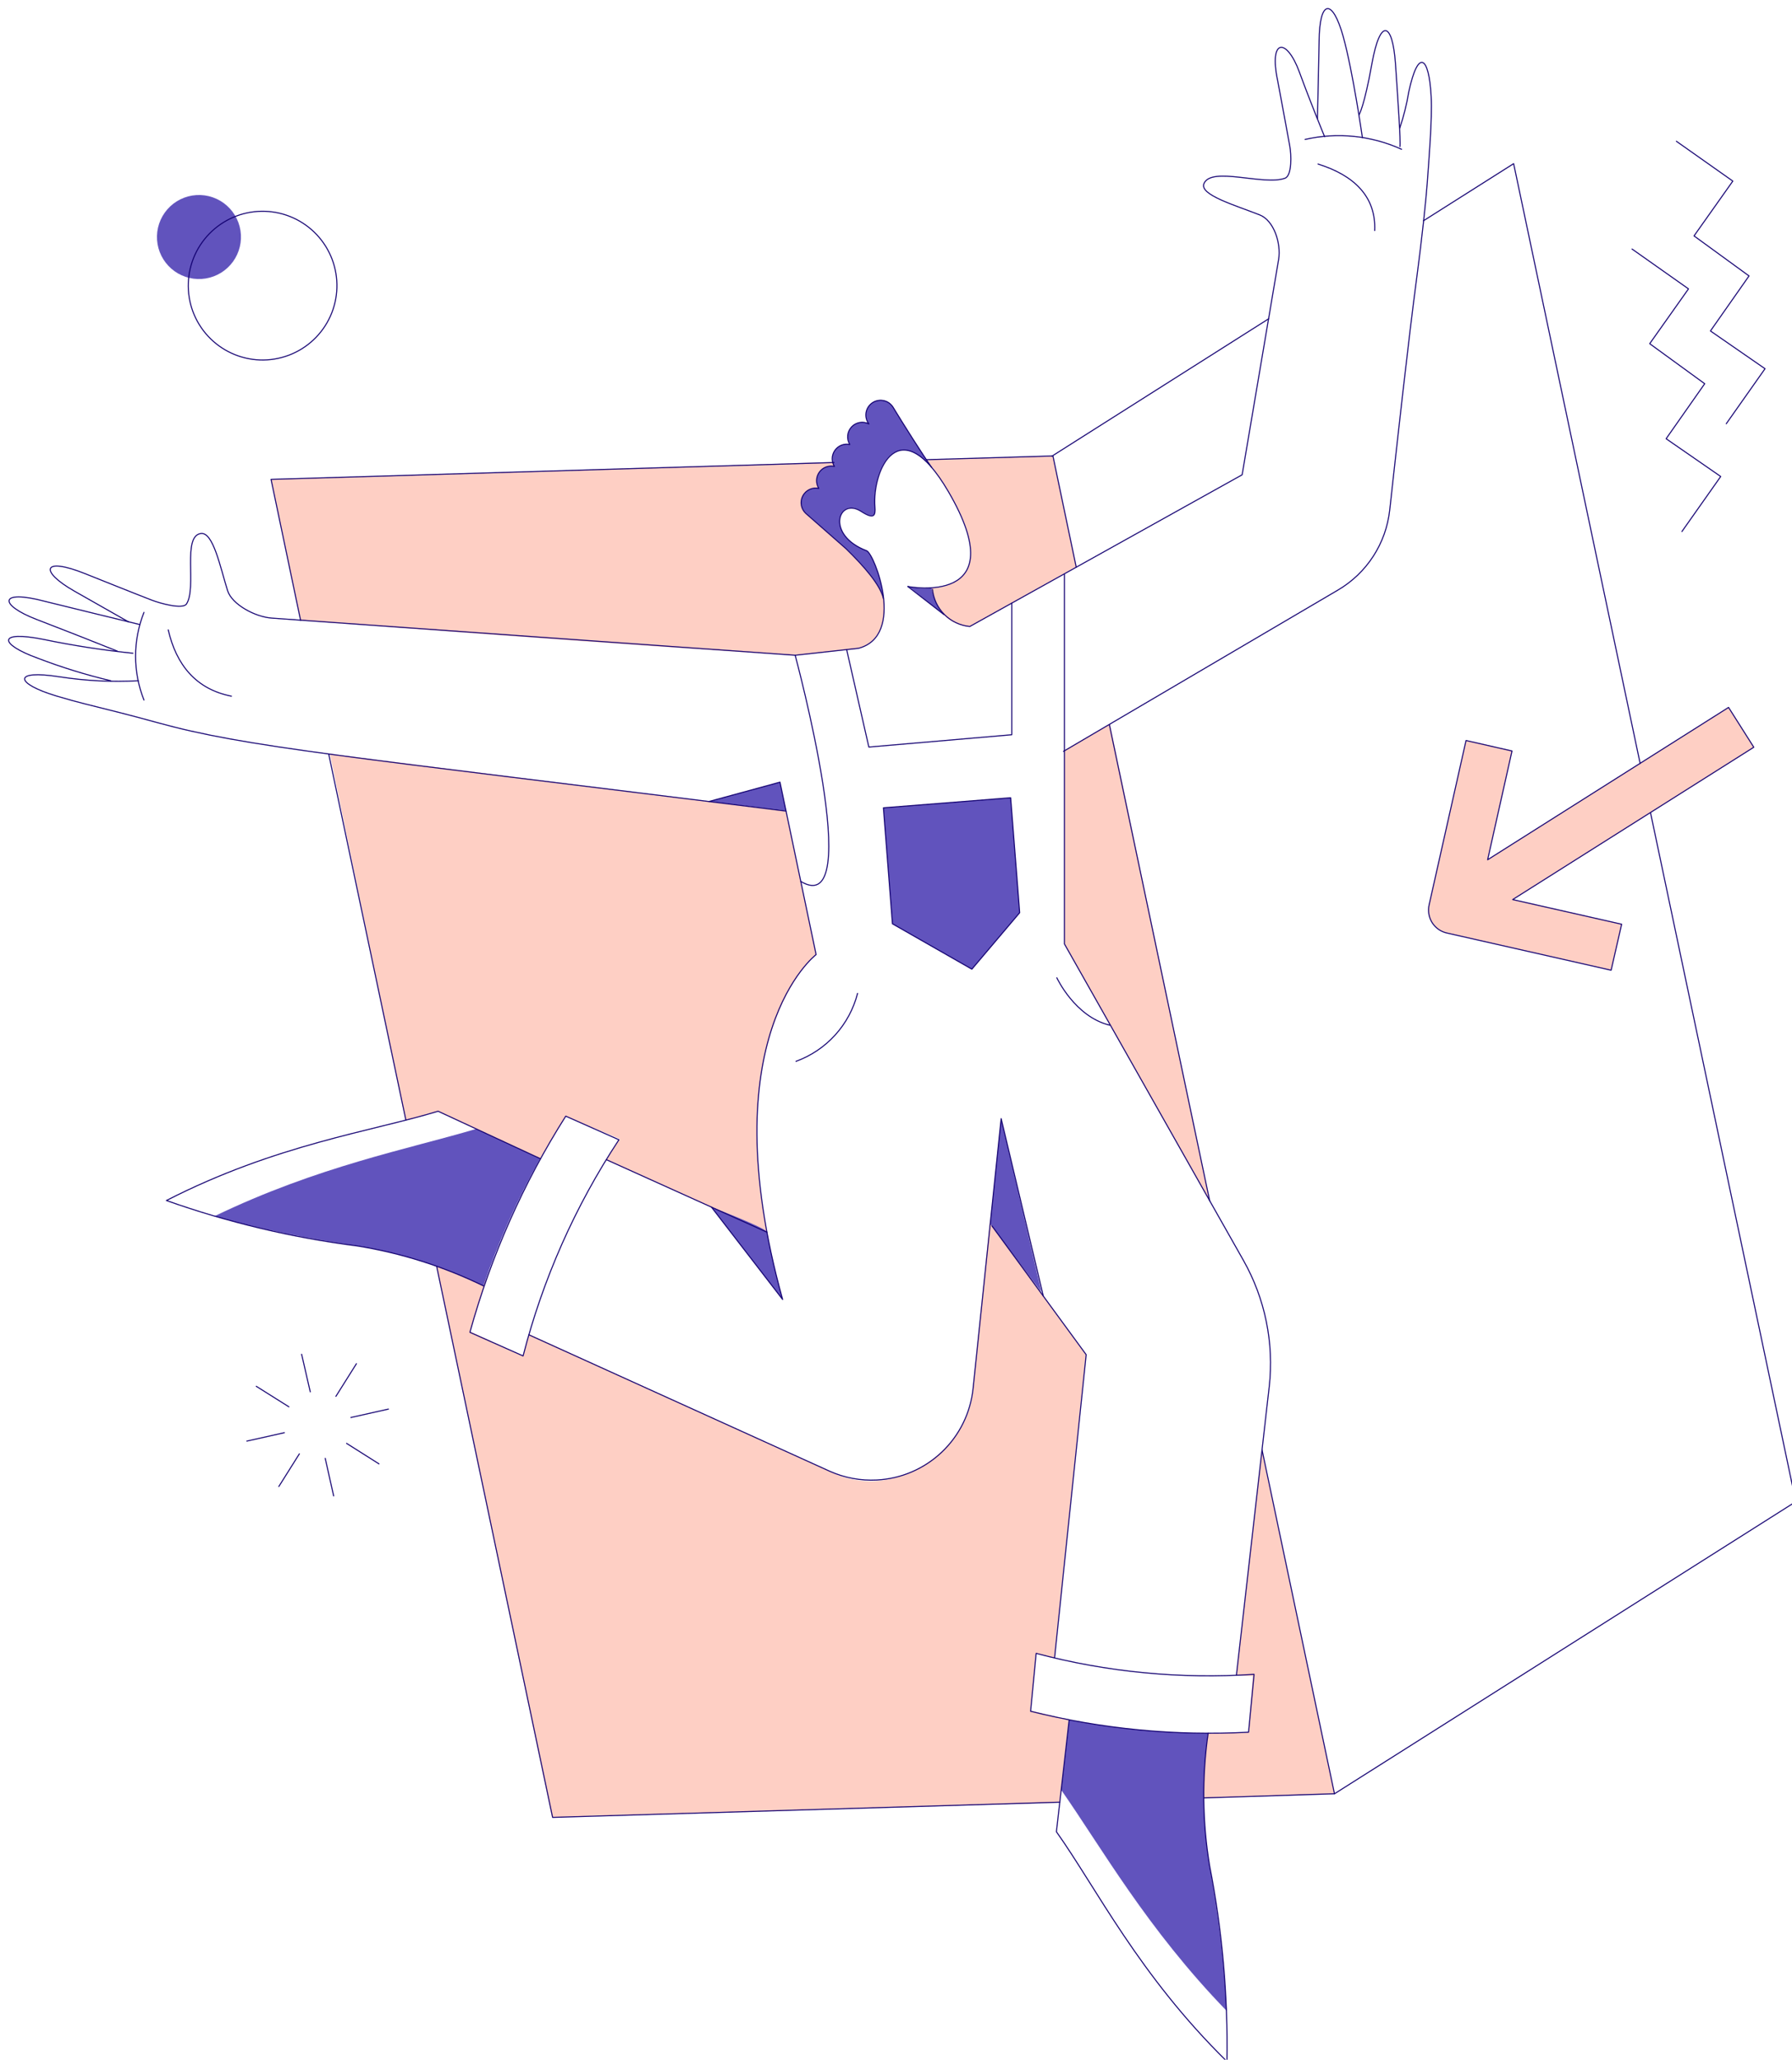 <svg xmlns="http://www.w3.org/2000/svg" width="208" height="239" viewBox="0 0 208 239" fill="none">
<path d="M146.463 168.37L143.509 194.406L145.415 194.501L144.913 201.004L140.198 201.147C139.78 203.617 139.627 206.124 139.744 208.626L154.869 208.142L146.463 168.37Z" fill="#FECFC4"/>
<path d="M120.214 191.827C120.143 191.803 122.358 192.351 122.358 192.351L126.026 157.192L114.902 141.685L112.973 160.575C113.066 167.721 104.011 174.69 96.299 170.722L61.379 154.81L60.715 157.338L54.572 154.5L56.452 148.474C54.596 147.442 52.598 146.688 50.522 146.235L64.071 210.858L122.953 209.168L124.049 199.545L119.571 198.473C119.571 198.473 120.286 191.851 120.214 191.827Z" fill="#FECFC4"/>
<path d="M94.703 110.767L91.23 94.116L38.297 87.471L47.063 129.99L50.803 128.966L62.666 134.469L65.643 129.538L71.954 132.158C71.646 132.492 70.358 134.588 70.358 134.588L88.986 142.972C84.484 119.176 94.703 110.767 94.703 110.767Z" fill="#FECFC4"/>
<path d="M102.563 69.463C101.658 65.963 94.178 60.127 94.178 60.127C91.295 57.197 95.056 56.649 95.056 56.649C94.887 56.364 94.803 56.037 94.817 55.706C94.83 55.375 94.939 55.055 95.131 54.785C95.323 54.515 95.589 54.306 95.897 54.185C96.205 54.063 96.542 54.034 96.867 54.1C97.343 54.315 97.581 53.599 97.581 53.599L31.461 55.625L34.89 71.989C34.89 71.989 75.192 75.085 92.272 76.037C92.397 76.037 99.15 75.325 99.275 75.3C103.373 74.514 102.563 69.463 102.563 69.463Z" fill="#FECFC4"/>
<path d="M122.215 52.904L107.547 53.357C107.547 53.357 114.979 62.528 111.954 66.577C111.477 67.113 110.889 67.539 110.231 67.823C109.572 68.107 108.859 68.243 108.142 68.221C108.197 69.381 108.676 70.481 109.488 71.311C110.301 72.141 111.39 72.643 112.549 72.722L124.912 65.743L122.215 52.904Z" fill="#FECFC4"/>
<path d="M128.837 84.018L123.549 87.067V109.529L140.412 139.352L128.837 84.018Z" fill="#FECFC4"/>
<path d="M203.56 86.709L200.629 82.088L172.671 99.763L175.53 87.114L170.194 85.899L165.876 104.979C165.758 105.507 165.798 106.058 165.994 106.562C166.189 107.066 166.53 107.5 166.973 107.81C167.267 108.016 167.599 108.161 167.949 108.239L187.029 112.55L188.244 107.215L175.595 104.356L203.56 86.709Z" fill="#FECFC4"/>
<path d="M27.912 26.755C27.813 26.119 27.589 25.509 27.254 24.96C26.918 24.41 26.477 23.933 25.956 23.555C25.435 23.178 24.845 22.907 24.218 22.758C23.592 22.61 22.943 22.587 22.308 22.691C21.673 22.794 21.064 23.023 20.518 23.363C19.971 23.703 19.498 24.148 19.124 24.672C18.75 25.196 18.484 25.788 18.341 26.416C18.197 27.043 18.18 27.692 18.288 28.327C18.506 29.595 19.215 30.725 20.263 31.472C21.31 32.219 22.61 32.522 23.88 32.314C25.149 32.107 26.286 31.406 27.041 30.365C27.796 29.323 28.109 28.026 27.912 26.755Z" fill="#6153BD"/>
<path d="M89.033 142.973C88.914 142.471 82.578 140.065 82.578 140.065L90.844 150.785C90.844 150.785 89.677 146.568 89.033 142.973Z" fill="#6153BD"/>
<path d="M103.683 47.24C103.563 47.041 103.403 46.869 103.214 46.733C103.024 46.598 102.809 46.503 102.582 46.454C102.355 46.405 102.12 46.403 101.891 46.448C101.663 46.493 101.447 46.584 101.255 46.715C101.063 46.847 100.9 47.016 100.776 47.213C100.652 47.41 100.57 47.63 100.534 47.86C100.498 48.09 100.51 48.324 100.568 48.55C100.626 48.775 100.729 48.986 100.872 49.17C100.544 48.999 100.17 48.941 99.806 49.004C99.442 49.067 99.109 49.247 98.858 49.518C98.606 49.788 98.451 50.133 98.414 50.501C98.378 50.868 98.463 51.237 98.657 51.552C98.333 51.485 97.996 51.514 97.688 51.636C97.381 51.758 97.115 51.968 96.925 52.239C96.736 52.51 96.629 52.83 96.619 53.161C96.609 53.492 96.697 53.819 96.87 54.1C96.544 54.027 96.204 54.051 95.891 54.171C95.579 54.29 95.309 54.499 95.116 54.772C94.922 55.044 94.814 55.368 94.804 55.702C94.794 56.036 94.883 56.366 95.06 56.649C94.696 56.57 94.316 56.614 93.979 56.772C93.642 56.931 93.367 57.196 93.195 57.526C93.024 57.857 92.967 58.235 93.032 58.602C93.097 58.969 93.281 59.304 93.555 59.555L98.224 63.652C100.297 65.676 102.202 67.844 102.56 69.439C102.274 66.725 101.055 64.056 100.582 63.867C95.723 62.033 97.323 57.598 99.939 59.293C101.202 60.103 101.607 59.913 101.583 59.127C101.074 55.347 103.537 48.677 108.412 54.547C107.703 53.602 105.788 50.812 103.683 47.24Z" fill="#6153BD"/>
<path d="M116.189 129.8L114.926 142.02L120.881 149.927L116.189 129.8Z" fill="#6153BD"/>
<path d="M108.113 68.199C107.214 68.347 106.292 68.282 105.422 68.009L109.519 71.295C108.789 70.403 108.304 69.336 108.113 68.199Z" fill="#6153BD"/>
<path d="M140.39 216.551C139.587 211.45 139.523 206.26 140.199 201.14C134.795 201.11 129.405 200.583 124.097 199.568L123.168 207.69C127.86 214.383 133.101 223.769 142.39 233.344C142.08 227.71 141.412 222.101 140.39 216.551Z" fill="#6153BD"/>
<path d="M90.534 90.758L82.316 92.997L91.249 94.069L90.534 90.758Z" fill="#6153BD"/>
<path d="M55.281 130.991C47.444 133.324 36.892 135.327 24.863 141.137C30.3 142.627 35.828 143.765 41.411 144.544C46.51 145.382 51.461 146.954 56.109 149.212C57.849 144.101 60.05 139.159 62.683 134.445L55.281 130.991Z" fill="#6153BD"/>
<path d="M102.539 93.736L117.308 92.569L118.356 105.908L112.806 112.459L103.588 107.195L102.539 93.736Z" fill="#6153BD"/>
<path d="M139.745 208.62L154.895 208.142L146.487 168.245" stroke="#120071" stroke-width="0.12" stroke-linecap="round" stroke-linejoin="round"/>
<path d="M50.684 146.949L64.142 210.882L123.025 209.119" stroke="#120071" stroke-width="0.12" stroke-linecap="round" stroke-linejoin="round"/>
<path d="M38.154 87.495L47.111 129.967" stroke="#120071" stroke-width="0.12" stroke-linecap="round" stroke-linejoin="round"/>
<path d="M96.799 53.671L31.461 55.625L34.891 71.989" stroke="#120071" stroke-width="0.12" stroke-linecap="round" stroke-linejoin="round"/>
<path d="M124.922 65.823L122.215 52.909L107.542 53.338" stroke="#120071" stroke-width="0.12" stroke-linecap="round" stroke-linejoin="round"/>
<path d="M140.413 139.351L128.766 84.088" stroke="#120071" stroke-width="0.12" stroke-linecap="round" stroke-linejoin="round"/>
<path d="M147.248 36.995L122.096 52.933" stroke="#120071" stroke-width="0.12" stroke-linecap="round" stroke-linejoin="round"/>
<path d="M154.895 208.142L208.442 174.247L191.58 94.315M165.233 25.611L175.69 18.989L190.372 88.587" stroke="#120071" stroke-width="0.12" stroke-linecap="round" stroke-linejoin="round"/>
<path d="M122.406 192.374L126.074 157.192L115.14 142.256" stroke="#120071" stroke-width="0.12" stroke-linecap="round" stroke-linejoin="round"/>
<path d="M89.01 142.971L70.382 134.564" stroke="#120071" stroke-width="0.12" stroke-linecap="round" stroke-linejoin="round"/>
<path d="M121.095 150.379L116.206 129.8L112.946 161.122C112.655 163.934 111.368 166.548 109.319 168.495C107.269 170.441 104.591 171.591 101.768 171.736C99.898 171.833 98.031 171.485 96.321 170.722L61.379 154.881" stroke="#120071" stroke-width="0.12" stroke-linecap="round" stroke-linejoin="round"/>
<path d="M102.539 93.736L117.308 92.569L118.356 105.908L112.806 112.459L103.588 107.195L102.539 93.736Z" stroke="#120071" stroke-width="0.12" stroke-linecap="round" stroke-linejoin="round"/>
<path d="M105.374 68.059L109.543 71.298" stroke="#120071" stroke-width="0.12" stroke-linecap="round" stroke-linejoin="round"/>
<path d="M92.297 76.037C92.297 76.037 100.61 106.837 92.964 102.287" stroke="#120071" stroke-width="0.12" stroke-linecap="round" stroke-linejoin="round"/>
<path d="M117.438 69.988V85.256L100.848 86.685L98.276 75.394" stroke="#120071" stroke-width="0.12" stroke-linecap="round" stroke-linejoin="round"/>
<path d="M123.549 66.653V109.53L144.319 146.236C146.84 150.687 147.891 155.82 147.32 160.904L143.509 194.395" stroke="#120071" stroke-width="0.12" stroke-linecap="round" stroke-linejoin="round"/>
<path d="M120.267 191.851L119.624 198.568C127.888 200.631 136.414 201.45 144.92 200.998L145.563 194.28C137.055 194.853 128.51 194.032 120.267 191.851Z" stroke="#120071" stroke-width="0.12" stroke-linecap="round" stroke-linejoin="round"/>
<path d="M65.668 129.514C60.743 137.28 56.994 145.732 54.543 154.595L60.716 157.337C63.007 148.417 66.766 139.94 71.839 132.254L65.668 129.514Z" stroke="#120071" stroke-width="0.12" stroke-linecap="round" stroke-linejoin="round"/>
<path d="M99.538 115.27C99.077 117.066 98.186 118.722 96.941 120.096C95.695 121.47 94.134 122.519 92.392 123.154" stroke="#120071" stroke-width="0.12" stroke-linecap="round" stroke-linejoin="round"/>
<path d="M122.668 113.458C122.668 113.458 124.764 117.984 128.811 118.96" stroke="#120071" stroke-width="0.12" stroke-linecap="round" stroke-linejoin="round"/>
<path d="M38.988 31.709C39.177 32.83 39.143 33.977 38.887 35.084C38.632 36.192 38.16 37.238 37.499 38.163C36.837 39.088 36 39.873 35.035 40.473C34.069 41.073 32.995 41.476 31.873 41.66C30.752 41.843 29.605 41.804 28.498 41.543C27.392 41.282 26.348 40.805 25.427 40.139C24.505 39.474 23.724 38.633 23.129 37.664C22.533 36.696 22.135 35.62 21.957 34.497C21.599 32.244 22.148 29.941 23.484 28.091C24.82 26.242 26.834 24.997 29.085 24.628C31.336 24.259 33.642 24.797 35.498 26.124C37.354 27.451 38.609 29.459 38.988 31.709Z" stroke="#120071" stroke-width="0.12" stroke-linecap="round" stroke-linejoin="round"/>
<path d="M102.539 69.464C102.182 67.868 100.277 65.703 98.204 63.676L93.535 59.579C93.261 59.327 93.077 58.992 93.012 58.626C92.947 58.259 93.004 57.881 93.175 57.55C93.347 57.219 93.622 56.954 93.959 56.796C94.296 56.637 94.676 56.594 95.04 56.673C94.862 56.389 94.773 56.06 94.782 55.725C94.792 55.391 94.9 55.067 95.094 54.794C95.288 54.522 95.558 54.312 95.871 54.193C96.183 54.074 96.524 54.05 96.85 54.124C96.676 53.842 96.588 53.516 96.598 53.185C96.607 52.853 96.714 52.532 96.904 52.261C97.094 51.99 97.359 51.78 97.668 51.658C97.975 51.537 98.312 51.508 98.637 51.575C98.443 51.261 98.358 50.892 98.394 50.524C98.431 50.157 98.587 49.812 98.838 49.541C99.089 49.271 99.422 49.091 99.786 49.028C100.15 48.965 100.524 49.023 100.852 49.193C100.711 49.009 100.61 48.799 100.553 48.574C100.496 48.35 100.486 48.116 100.522 47.888C100.559 47.659 100.641 47.44 100.765 47.245C100.888 47.049 101.051 46.88 101.241 46.749C101.432 46.618 101.648 46.527 101.875 46.482C102.102 46.436 102.335 46.438 102.562 46.486C102.788 46.534 103.003 46.627 103.192 46.76C103.381 46.894 103.541 47.064 103.663 47.261C104.692 48.959 107.057 52.711 108.126 54.219" stroke="#120071" stroke-width="0.12" stroke-linecap="round" stroke-linejoin="round"/>
<path d="M162.47 14.867C162.934 13.494 163.285 12.085 163.519 10.654C164.613 5.581 165.869 6.487 166.116 11.202C166.254 13.848 165.844 18.587 165.663 21.232C165.553 22.853 165.069 27.544 164.448 32.189C163.474 39.478 162.119 51.817 161.304 59.201C161.093 61.106 160.441 62.935 159.398 64.544C158.356 66.152 156.954 67.495 155.301 68.466L123.441 87.184" stroke="#120071" stroke-width="0.12" stroke-linecap="round" stroke-linejoin="round"/>
<path d="M162.494 17.012C162.589 16.392 162.263 11.606 161.97 7.364C161.641 2.6 160.205 1.957 159.231 7.436C158.37 12.271 157.754 13.319 157.754 13.319" stroke="#120071" stroke-width="0.12" stroke-linecap="round" stroke-linejoin="round"/>
<path d="M152.918 13.748C152.918 13.748 153.104 5.599 153.109 4.817C153.145 -0.139 154.667 -0.188 155.896 4.198C157.024 8.221 158.135 15.964 158.135 15.964" stroke="#120071" stroke-width="0.12" stroke-linecap="round" stroke-linejoin="round"/>
<path d="M153.752 15.868C153.752 15.868 152.229 12.2 150.822 8.365C149.346 4.339 147.265 4.442 148.297 9.342C148.412 9.891 149.404 15.323 149.702 16.916C149.885 17.894 149.988 20.37 149.154 20.678C146.725 21.581 140.629 19.273 139.745 21.297C139.175 22.607 143.411 23.831 146.225 24.941C147.867 25.59 148.714 28.246 148.416 30.082C148.39 30.248 144.176 55.093 144.176 55.093L112.568 72.695C111.457 72.591 110.418 72.104 109.627 71.317C108.836 70.531 108.343 69.494 108.232 68.385" stroke="#120071" stroke-width="0.12" stroke-linecap="round" stroke-linejoin="round"/>
<path d="M151.484 16.178C155.24 15.326 159.173 15.727 162.679 17.322" stroke="#120071" stroke-width="0.12" stroke-linecap="round" stroke-linejoin="round"/>
<path d="M152.988 19.037C157.181 20.347 159.73 22.824 159.563 26.754" stroke="#120071" stroke-width="0.12" stroke-linecap="round" stroke-linejoin="round"/>
<path d="M16.049 78.991C13.003 79.154 9.947 79.004 6.932 78.538C1.382 77.661 1.758 79.321 6.527 80.754C7.812 81.14 8.933 81.446 9.886 81.683C12.673 82.377 15.436 83.062 18.175 83.826C28.63 86.716 39.238 87.635 91.236 94.116" stroke="#120071" stroke-width="0.12" stroke-linecap="round" stroke-linejoin="round"/>
<path d="M14.956 72.18L8.62 68.583C4.567 66.279 4.884 64.558 9.906 66.577C10.453 66.796 16 69.018 17.648 69.65C18.598 70.013 21.224 70.746 21.649 70.078C22.873 68.154 21.127 62.196 23.317 61.908C24.746 61.719 25.552 65.768 26.413 68.53C26.915 70.126 29.582 71.579 31.535 71.722C31.702 71.746 92.299 76.032 92.299 76.032L99.66 75.222C105.138 73.769 101.519 64.264 100.589 63.909C95.758 62.063 97.323 57.648 99.946 59.335C101.465 60.313 101.632 59.837 101.553 58.814C101.221 54.515 104.436 47.39 110.069 57.025C117.945 70.488 105.377 68.057 105.377 68.057" stroke="#120071" stroke-width="0.12" stroke-linecap="round" stroke-linejoin="round"/>
<path d="M16.192 72.462C16.192 72.462 5.88 69.954 5.187 69.771C-0.16 68.345 -0.169 70.191 4.282 71.891C7.403 73.091 10.516 74.314 13.62 75.558" stroke="#120071" stroke-width="0.12" stroke-linecap="round" stroke-linejoin="round"/>
<path d="M15.43 75.799C11.959 75.445 8.508 74.912 5.092 74.203C-0.362 73.103 -0.122 74.746 4.377 76.371C7.142 77.434 9.975 78.309 12.857 78.991" stroke="#120071" stroke-width="0.12" stroke-linecap="round" stroke-linejoin="round"/>
<path d="M16.711 71.06C15.413 74.326 15.413 77.964 16.711 81.23" stroke="#120071" stroke-width="0.12" stroke-linecap="round" stroke-linejoin="round"/>
<path d="M19.527 73.089C20.456 77.138 22.743 79.973 26.864 80.783" stroke="#120071" stroke-width="0.12" stroke-linecap="round" stroke-linejoin="round"/>
<path d="M124.097 199.568L122.62 212.549C127.259 219.076 132.196 229.176 142.413 239.204C142.539 231.596 141.867 223.995 140.407 216.527C139.558 211.43 139.498 206.232 140.231 201.117" stroke="#120071" stroke-width="0.12" stroke-linecap="round" stroke-linejoin="round"/>
<path d="M28.65 167.22L33.009 166.244" stroke="#120071" stroke-width="0.12" stroke-linecap="round" stroke-linejoin="round"/>
<path d="M40.727 164.481L45.086 163.504" stroke="#120071" stroke-width="0.12" stroke-linecap="round" stroke-linejoin="round"/>
<path d="M35.01 157.144L36.011 161.503" stroke="#120071" stroke-width="0.12" stroke-linecap="round" stroke-linejoin="round"/>
<path d="M37.749 169.221L38.727 173.58" stroke="#120071" stroke-width="0.12" stroke-linecap="round" stroke-linejoin="round"/>
<path d="M29.746 160.86L33.533 163.242" stroke="#120071" stroke-width="0.12" stroke-linecap="round" stroke-linejoin="round"/>
<path d="M40.227 167.482L43.99 169.864" stroke="#120071" stroke-width="0.12" stroke-linecap="round" stroke-linejoin="round"/>
<path d="M41.37 158.24L38.988 162.027" stroke="#120071" stroke-width="0.12" stroke-linecap="round" stroke-linejoin="round"/>
<path d="M34.748 168.697L32.366 172.485" stroke="#120071" stroke-width="0.12" stroke-linecap="round" stroke-linejoin="round"/>
<path d="M167.949 108.266C167.421 108.15 166.94 107.879 166.566 107.488C166.193 107.097 165.944 106.605 165.851 106.072C165.789 105.719 165.798 105.356 165.876 105.006L170.164 85.926L175.5 87.141L172.671 99.762L200.636 82.085L203.566 86.706L175.578 104.383L188.226 107.242L187.005 112.58L167.949 108.266Z" stroke="#120071" stroke-width="0.12" stroke-linecap="round" stroke-linejoin="round"/>
<path d="M195.223 61.675L199.725 55.291L193.389 50.908L197.867 44.525L191.483 39.88L195.985 33.52L189.435 28.898" stroke="#120071" stroke-width="0.12" stroke-linecap="round" stroke-linejoin="round"/>
<path d="M200.368 49.169L204.869 42.785L198.534 38.403L203.011 32.019L196.628 27.374L201.13 21.014L194.58 16.393" stroke="#120071" stroke-width="0.12" stroke-linecap="round" stroke-linejoin="round"/>
<path d="M62.713 134.445L50.851 128.942C43.203 131.277 32.056 132.776 19.313 139.304C26.48 141.843 33.899 143.608 41.442 144.57C46.532 145.388 51.475 146.952 56.11 149.208" stroke="#120071" stroke-width="0.12" stroke-linecap="round" stroke-linejoin="round"/>
<path d="M82.316 92.997L90.534 90.758L94.726 110.767C94.726 110.767 82.34 120.2 90.84 150.784L82.574 140.065" stroke="#120071" stroke-width="0.12" stroke-linecap="round" stroke-linejoin="round"/>
</svg>